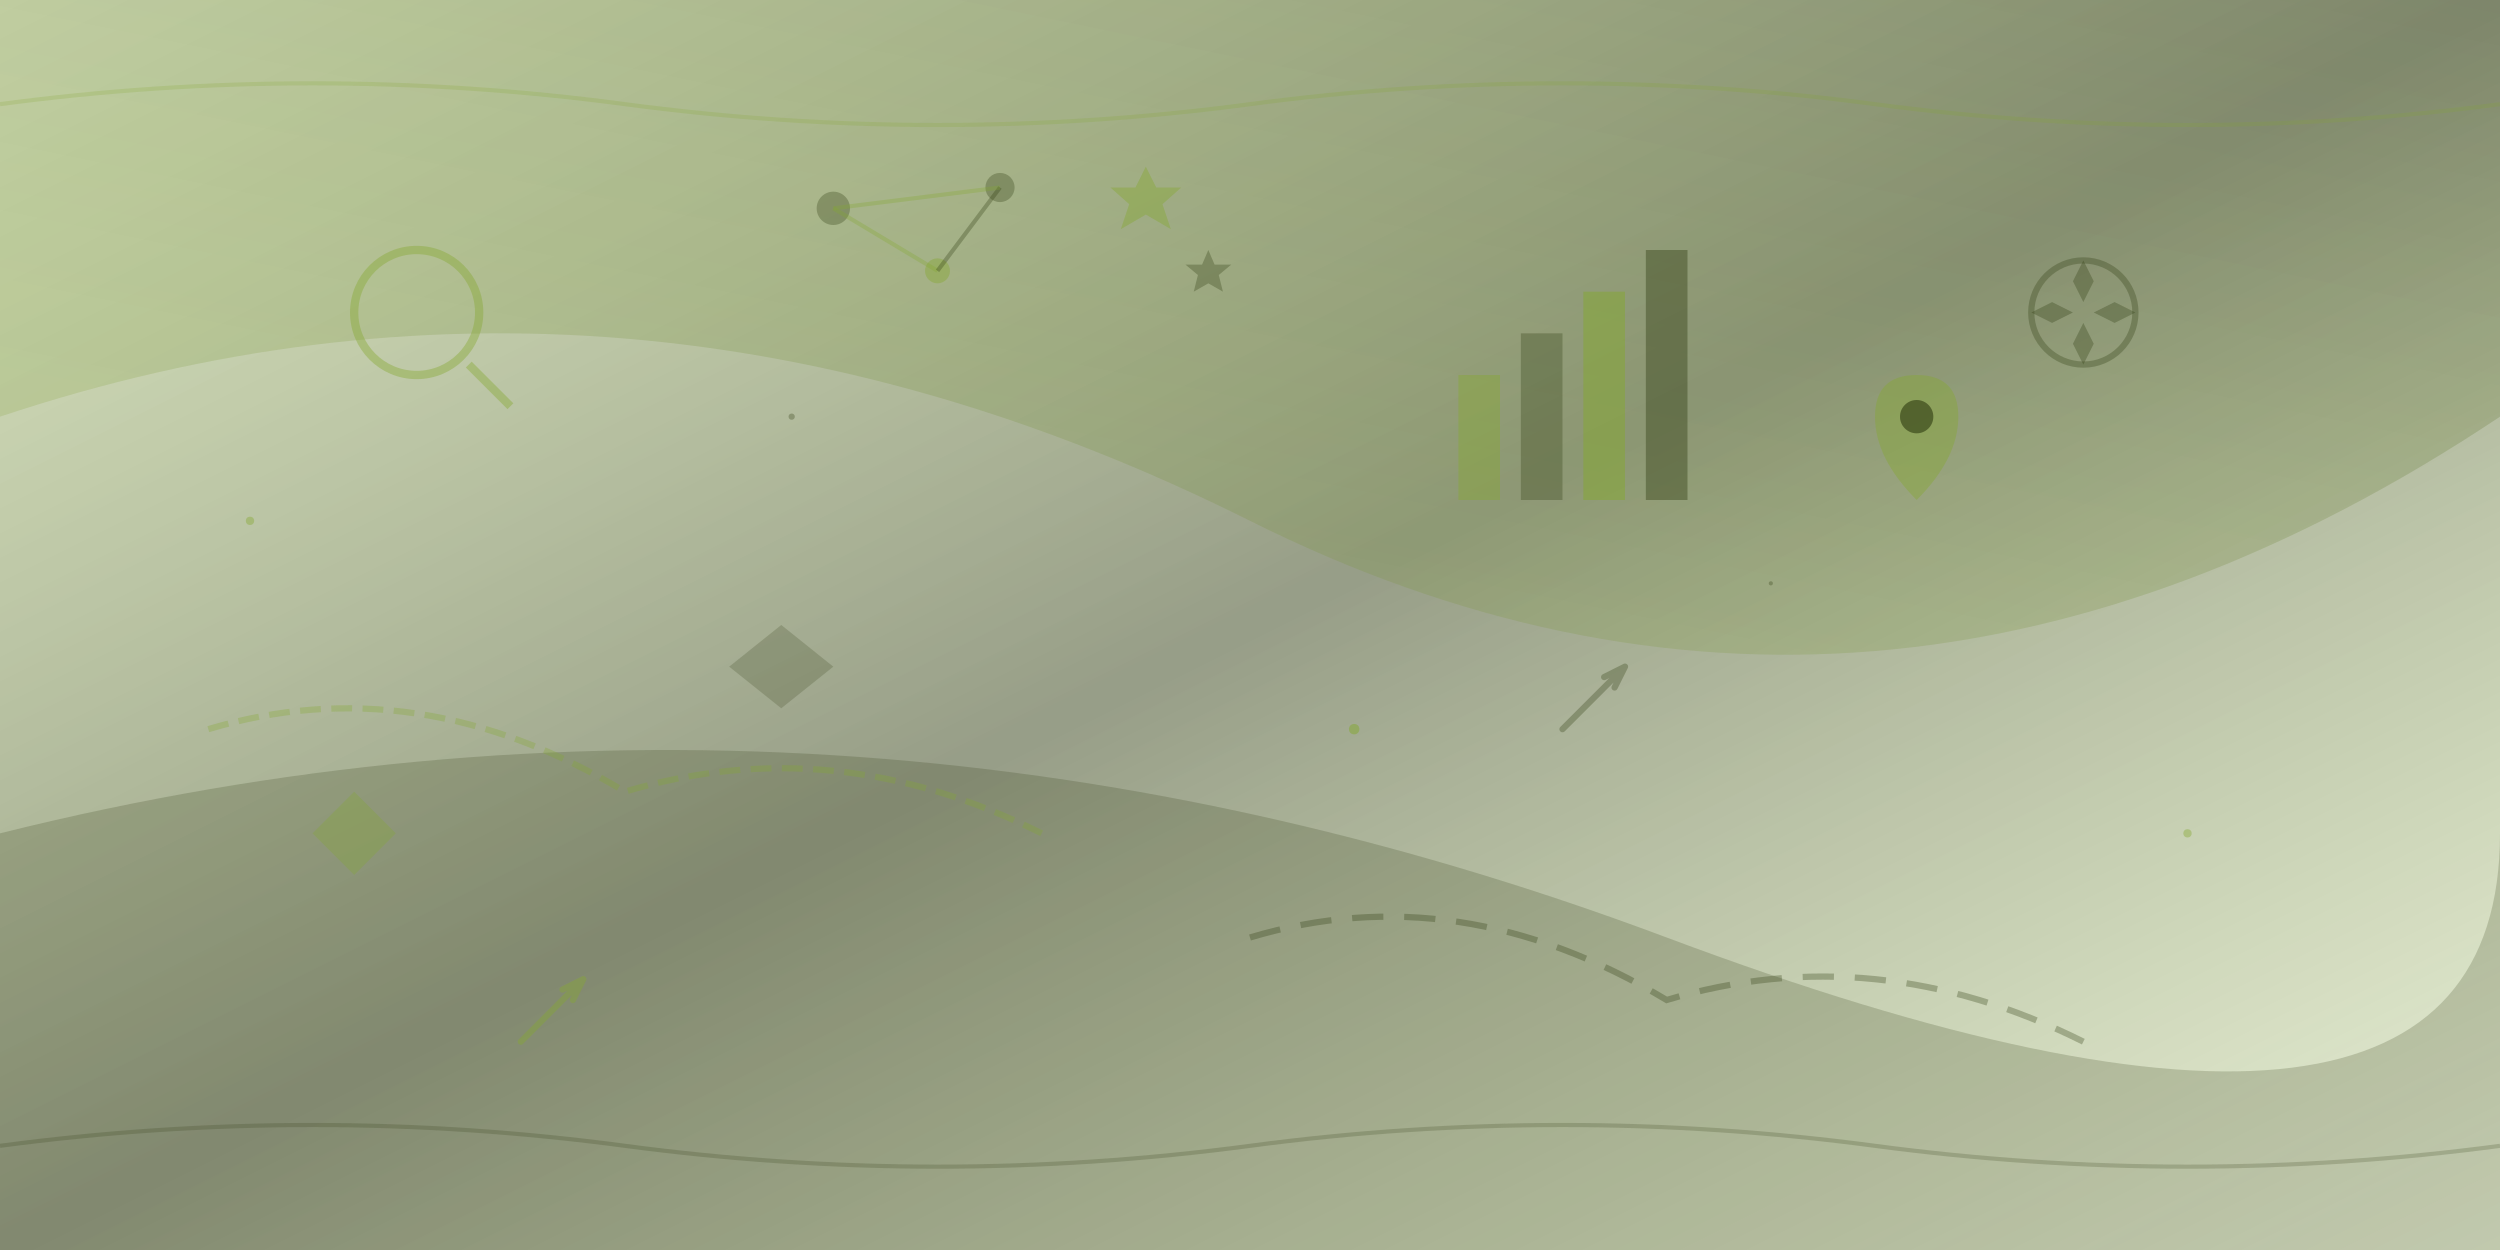 <svg xmlns="http://www.w3.org/2000/svg" viewBox="0 0 1200 600" fill="none">
  <defs>
    <linearGradient id="bgGradient1" x1="0%" y1="0%" x2="100%" y2="100%">
      <stop offset="0%" style="stop-color:#84a831;stop-opacity:0.3" />
      <stop offset="50%" style="stop-color:#2e3b0f;stop-opacity:0.5" />
      <stop offset="100%" style="stop-color:#84a831;stop-opacity:0.2" />
    </linearGradient>
    <linearGradient id="bgGradient2" x1="100%" y1="0%" x2="0%" y2="100%">
      <stop offset="0%" style="stop-color:#2e3b0f;stop-opacity:0.4" />
      <stop offset="100%" style="stop-color:#84a831;stop-opacity:0.3" />
    </linearGradient>
  </defs>
  
  <!-- Background base -->
  <rect width="1200" height="600" fill="url(#bgGradient1)"/>
  
  <!-- Abstract geometric shapes -->
  <path d="M0 200 Q300 100 600 250 T1200 200 L1200 0 L0 0 Z" fill="url(#bgGradient2)" opacity="0.6"/>
  <path d="M0 400 Q400 300 800 450 T1200 400 L1200 600 L0 600 Z" fill="#2e3b0f" opacity="0.2"/>
  
  <!-- Abstract SEO/Digital elements -->
  <!-- Search magnifying glass -->
  <circle cx="200" cy="150" r="30" fill="none" stroke="#84a831" stroke-width="4" opacity="0.4"/>
  <line x1="225" y1="175" x2="245" y2="195" stroke="#84a831" stroke-width="4" opacity="0.4"/>
  
  <!-- Network nodes -->
  <circle cx="400" cy="100" r="8" fill="#2e3b0f" opacity="0.3"/>
  <circle cx="450" cy="130" r="6" fill="#84a831" opacity="0.4"/>
  <circle cx="480" cy="90" r="7" fill="#2e3b0f" opacity="0.3"/>
  <line x1="400" y1="100" x2="450" y2="130" stroke="#84a831" stroke-width="2" opacity="0.3"/>
  <line x1="450" y1="130" x2="480" y2="90" stroke="#2e3b0f" stroke-width="2" opacity="0.3"/>
  <line x1="480" y1="90" x2="400" y2="100" stroke="#84a831" stroke-width="2" opacity="0.3"/>
  
  <!-- Chart/Analytics bars -->
  <rect x="700" y="180" width="20" height="60" fill="#84a831" opacity="0.4"/>
  <rect x="730" y="160" width="20" height="80" fill="#2e3b0f" opacity="0.3"/>
  <rect x="760" y="140" width="20" height="100" fill="#84a831" opacity="0.5"/>
  <rect x="790" y="120" width="20" height="120" fill="#2e3b0f" opacity="0.4"/>
  
  <!-- Location pin for local SEO -->
  <path d="M900 200 Q900 180 920 180 Q940 180 940 200 Q940 220 920 240 Q900 220 900 200 Z" 
        fill="#84a831" opacity="0.4"/>
  <circle cx="920" cy="200" r="8" fill="#2e3b0f" opacity="0.6"/>
  
  <!-- Abstract digital connections -->
  <path d="M100 350 Q200 320 300 380 Q400 350 500 400" 
        stroke="#84a831" stroke-width="3" fill="none" opacity="0.3" stroke-dasharray="10,5"/>
  <path d="M600 450 Q700 420 800 480 Q900 450 1000 500" 
        stroke="#2e3b0f" stroke-width="3" fill="none" opacity="0.3" stroke-dasharray="15,10"/>
  
  <!-- Floating geometric shapes -->
  <polygon points="150,400 170,380 190,400 170,420" fill="#84a831" opacity="0.3"/>
  <polygon points="350,320 375,300 400,320 375,340" fill="#2e3b0f" opacity="0.2"/>
  
  <!-- Abstract gears for optimization -->
  <circle cx="1000" cy="150" r="25" fill="none" stroke="#2e3b0f" stroke-width="3" opacity="0.3"/>
  <path d="M1000 125 L1005 135 L1000 145 L995 135 Z M1025 150 L1015 155 L1005 150 L1015 145 Z 
           M1000 175 L995 165 L1000 155 L1005 165 Z M975 150 L985 145 L995 150 L985 155 Z" 
        fill="#2e3b0f" opacity="0.3"/>
  
  <!-- Stars for ratings/reviews -->
  <path d="M550 80 L555 90 L567 90 L558 98 L562 110 L550 103 L538 110 L542 98 L533 90 L545 90 Z" 
        fill="#84a831" opacity="0.4"/>
  <path d="M580 120 L583 127 L591 127 L585 132 L587 140 L580 136 L573 140 L575 132 L569 127 L577 127 Z" 
        fill="#2e3b0f" opacity="0.3"/>
  
  <!-- Abstract wave patterns -->
  <path d="M0 50 Q150 30 300 50 T600 50 T900 50 T1200 50" 
        stroke="#84a831" stroke-width="2" fill="none" opacity="0.2"/>
  <path d="M0 550 Q150 530 300 550 T600 550 T900 550 T1200 550" 
        stroke="#2e3b0f" stroke-width="2" fill="none" opacity="0.2"/>
  
  <!-- Particles for digital atmosphere -->
  <circle cx="120" cy="250" r="2" fill="#84a831" opacity="0.4"/>
  <circle cx="380" cy="200" r="1.5" fill="#2e3b0f" opacity="0.3"/>
  <circle cx="650" cy="350" r="2.5" fill="#84a831" opacity="0.5"/>
  <circle cx="850" cy="280" r="1" fill="#2e3b0f" opacity="0.3"/>
  <circle cx="1050" cy="400" r="2" fill="#84a831" opacity="0.4"/>
  
  <!-- Abstract arrows for growth -->
  <path d="M250 500 L280 470 M280 470 L270 475 M280 470 L275 480" 
        stroke="#84a831" stroke-width="3" opacity="0.4" stroke-linecap="round"/>
  <path d="M750 350 L780 320 M780 320 L770 325 M780 320 L775 330" 
        stroke="#2e3b0f" stroke-width="3" opacity="0.3" stroke-linecap="round"/>
</svg>
